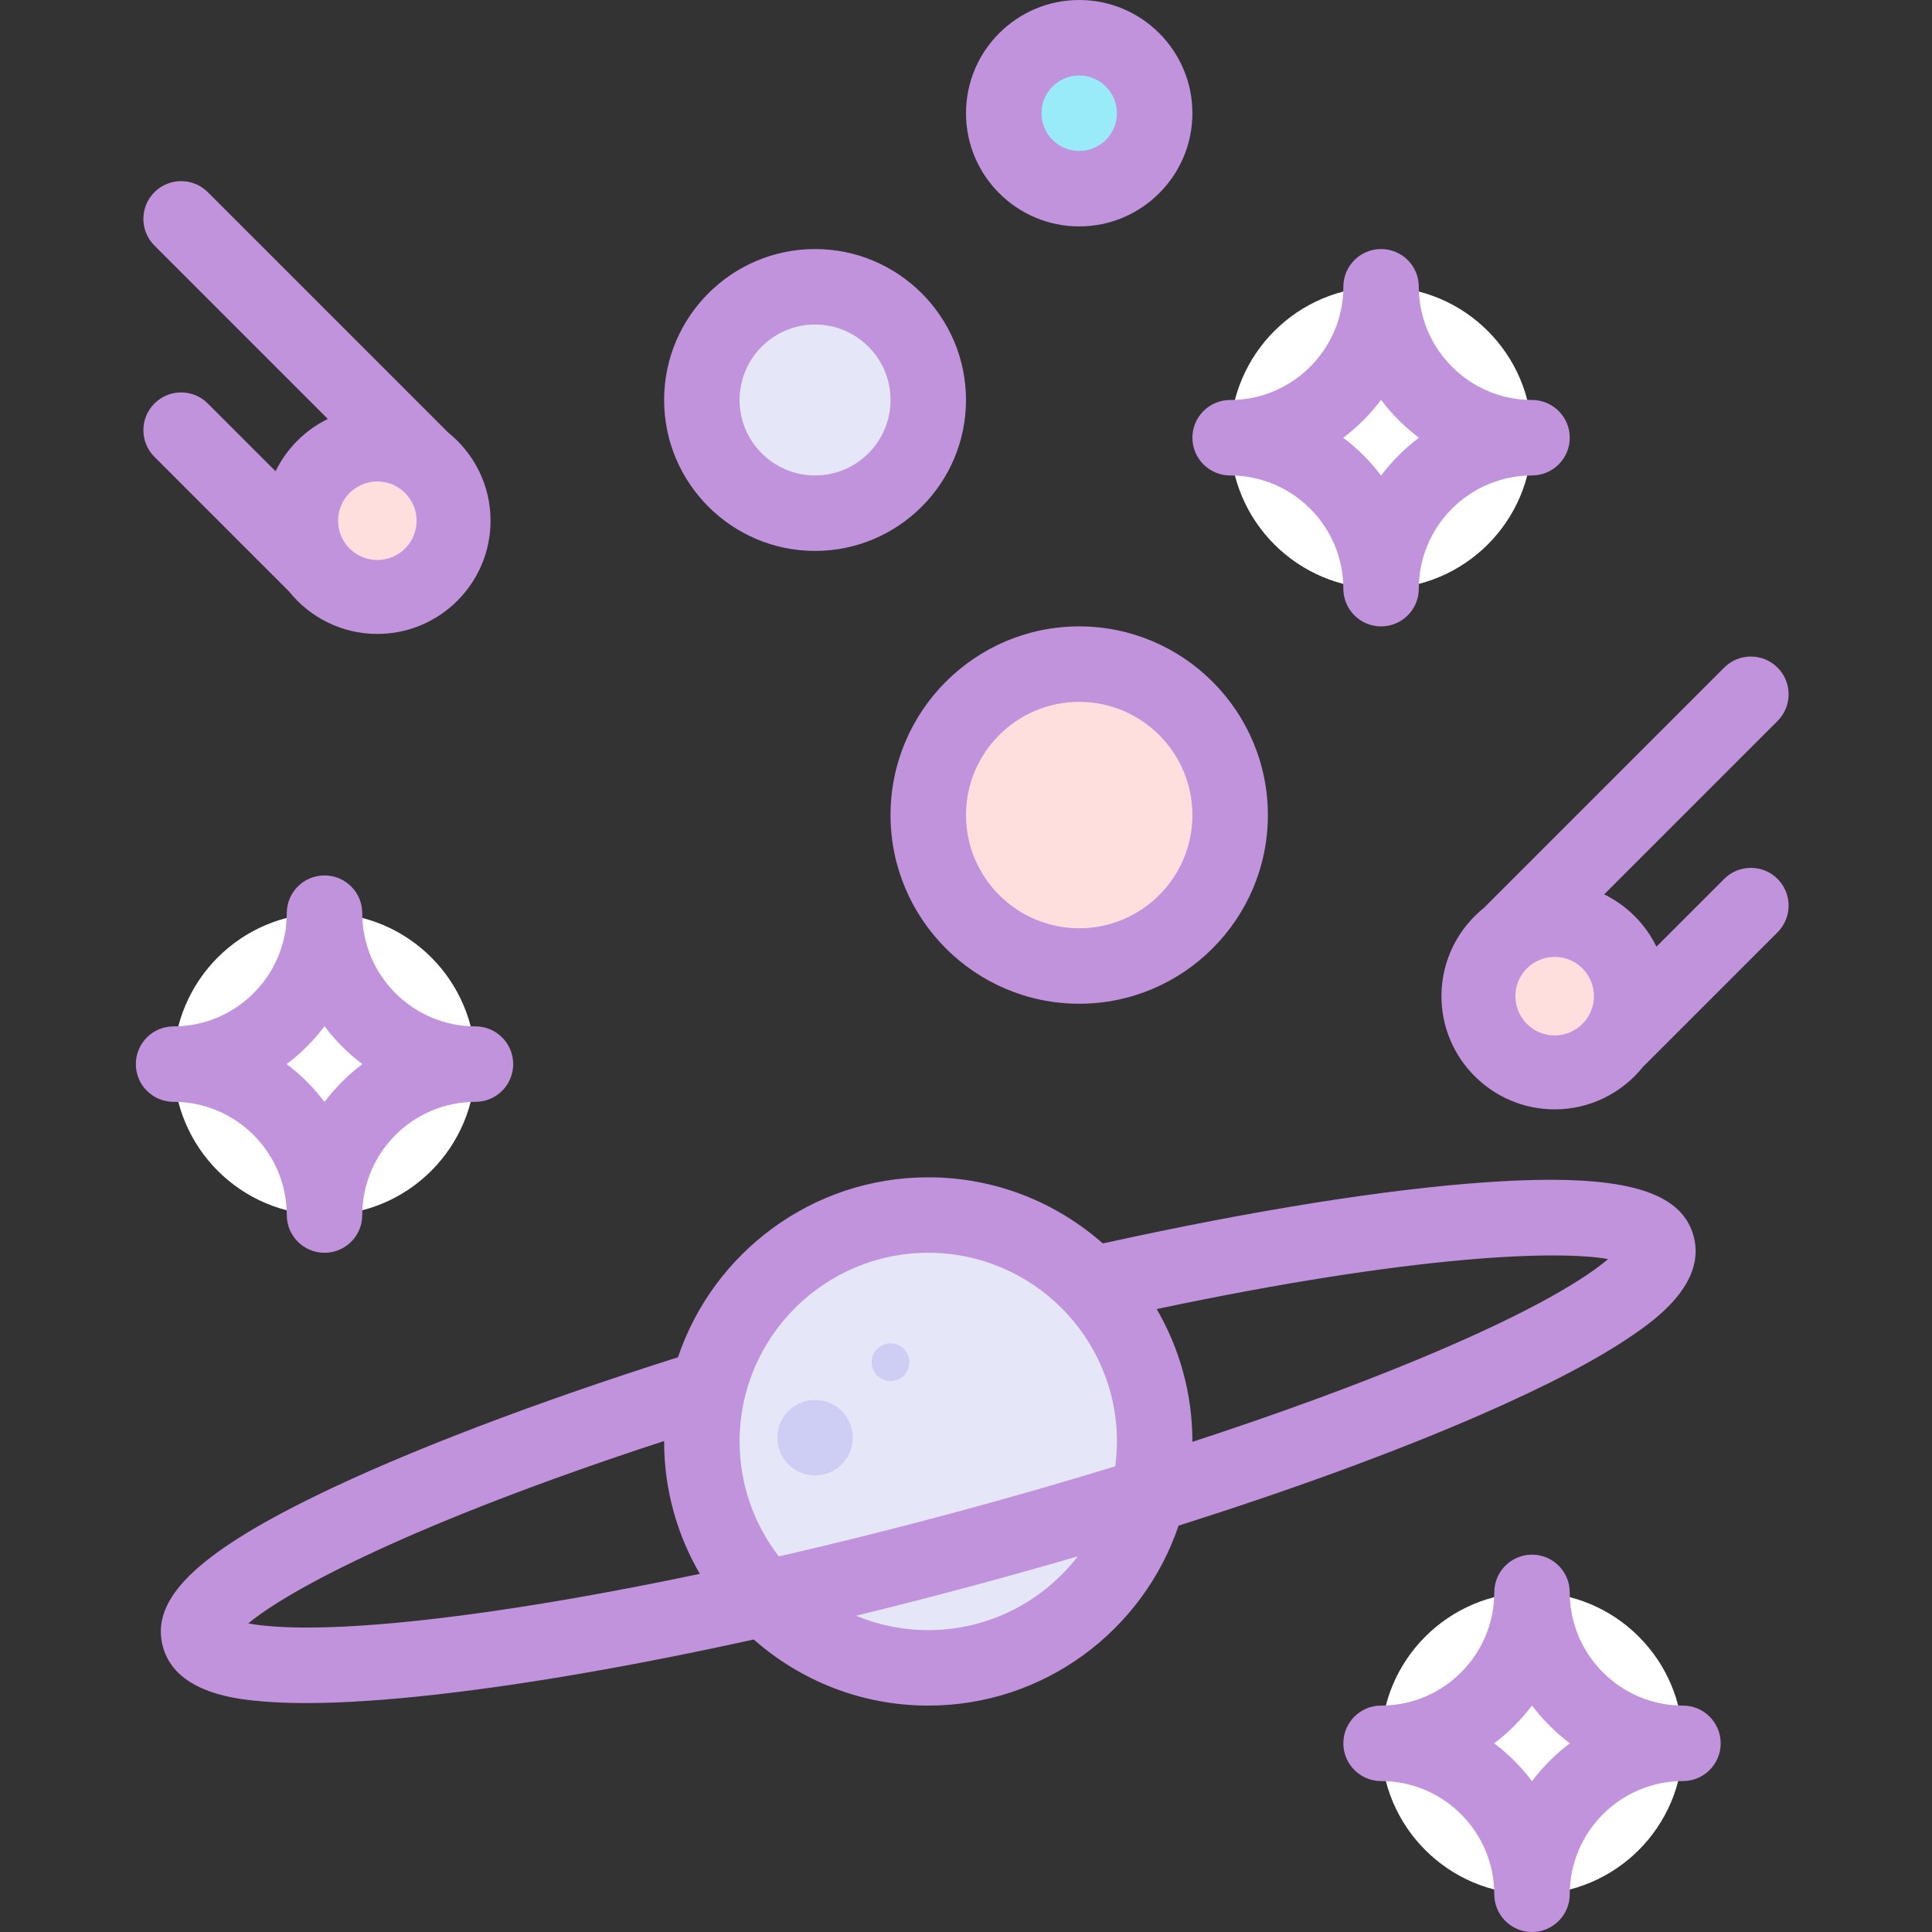 <?xml version="1.0" encoding="UTF-8"?> <svg xmlns="http://www.w3.org/2000/svg" id="Layer_1" height="512" viewBox="0 0 512 512" width="512"><rect x="0" y="0" width="512" height="512" fill="#333333" stroke="none"/> <g> <g> <g fill="#fff"> <circle cx="86" cy="282" r="40"></circle> <circle cx="366" cy="116" r="40"></circle> <circle cx="406" cy="462" r="40"></circle> </g> <circle cx="246" cy="382" fill="#e6e6f9" r="60"></circle> <circle cx="286" cy="216" fill="#ffdede" r="40"></circle> <circle cx="216" cy="106" fill="#e6e6f9" r="30"></circle> <circle cx="286" cy="30" fill="#99ebfa" r="20"></circle> <circle cx="216" cy="381" fill="#cecdf3" r="10"></circle> <circle cx="236" cy="361" fill="#cecdf3" r="5"></circle> <g fill="#c193dc"> <path d="m76 322c0 5.523 4.478 10 10 10s10-4.477 10-10c0-16.542 13.458-30 30-30 5.523 0 10-4.477 10-10s-4.477-10-10-10c-16.542 0-30-13.458-30-30 0-5.523-4.478-10-10-10s-10 4.477-10 10c0 16.542-13.458 30-30 30-5.522 0-10 4.477-10 10s4.478 10 10 10c16.542 0 30 13.458 30 30zm10-50.035c2.854 3.8 6.235 7.181 10.035 10.035-3.8 2.853-7.181 6.235-10.035 10.035-2.854-3.8-6.235-7.181-10.035-10.035 3.8-2.853 7.181-6.235 10.035-10.035z"></path> <path d="m326 126c16.542 0 30 13.458 30 30 0 5.523 4.478 10 10 10s10-4.477 10-10c0-16.542 13.458-30 30-30 5.522 0 10-4.477 10-10s-4.478-10-10-10c-16.542 0-30-13.458-30-30 0-5.523-4.478-10-10-10s-10 4.477-10 10c0 16.542-13.458 30-30 30-5.522 0-10 4.477-10 10s4.478 10 10 10zm40-20.035c2.853 3.8 6.235 7.181 10.035 10.035-3.8 2.854-7.181 6.235-10.035 10.035-2.853-3.8-6.235-7.181-10.035-10.035 3.8-2.854 7.182-6.235 10.035-10.035z"></path> <path d="m446 452c-16.542 0-30-13.458-30-30 0-5.523-4.478-10-10-10s-10 4.477-10 10c0 16.542-13.458 30-30 30-5.522 0-10 4.477-10 10s4.478 10 10 10c16.542 0 30 13.458 30 30 0 5.523 4.478 10 10 10s10-4.477 10-10c0-16.542 13.458-30 30-30 5.522 0 10-4.477 10-10s-4.478-10-10-10zm-40 20.035c-2.853-3.8-6.235-7.181-10.035-10.035 3.8-2.853 7.181-6.235 10.035-10.035 2.853 3.8 6.235 7.181 10.035 10.035-3.8 2.853-7.182 6.235-10.035 10.035z"></path> <path d="m392.086 375.056c17.614-7.67 31.276-14.815 40.608-21.234 5.349-3.68 19.559-13.456 16.15-26.174-3.334-12.446-19.68-16.739-54.652-14.358-26.736 1.821-61.946 7.436-101.934 16.238-12.344-10.896-28.537-17.528-46.258-17.528-30.799 0-56.997 20.003-66.335 47.693-38.357 12.165-72.374 25.175-96.076 36.76-31.685 15.487-43.777 27.419-40.434 39.899 3.408 12.718 20.602 14.079 27.074 14.591 3.286.26 6.922.39 10.895.39 9.677 0 21.357-.771 34.891-2.305 24.163-2.74 52.837-7.744 83.736-14.549 12.344 10.892 28.533 17.521 46.249 17.521 30.797 0 56.993-20 66.332-47.688 30.147-9.553 57.468-19.552 79.754-29.256zm34.081-41.391c-5.292 4.513-18.414 13.299-50.097 26.47-17.519 7.283-37.929 14.734-60.073 21.976 0-.037.003-.073.003-.11 0-12.783-3.461-24.766-9.47-35.091 69.02-14.553 106.485-15.566 119.637-13.245zm-180.167-1.665c27.57 0 50 22.43 50 50 0 2.233-.162 4.428-.447 6.584-14.348 4.4-29.23 8.676-44.376 12.735-15.142 4.057-30.158 7.79-44.779 11.152-6.512-8.443-10.398-19.009-10.398-30.471 0-27.57 22.43-50 50-50zm-180.199 98.223c10.229-8.591 43.171-26.44 110.202-48.341 0 .039-.003.078-.003.118 0 12.78 3.459 24.759 9.465 35.083-22.805 4.803-44.223 8.564-63.042 11.016-34.028 4.435-49.785 3.386-56.622 2.124zm180.199 1.777c-6.777 0-13.239-1.361-19.138-3.815 9.707-2.367 19.558-4.887 29.491-7.548 9.919-2.658 19.697-5.397 29.274-8.197-9.15 11.883-23.505 19.56-39.627 19.56z"></path> <path d="m286 166c-27.57 0-50 22.43-50 50s22.43 50 50 50 50-22.43 50-50-22.43-50-50-50zm0 80c-16.542 0-30-13.458-30-30s13.458-30 30-30 30 13.458 30 30-13.458 30-30 30z"></path> <path d="m216 146c22.056 0 40-17.944 40-40s-17.944-40-40-40-40 17.944-40 40 17.944 40 40 40zm0-60c11.028 0 20 8.972 20 20s-8.972 20-20 20-20-8.972-20-20 8.972-20 20-20z"></path> <path d="m286 60c16.542 0 30-13.458 30-30s-13.458-30-30-30-30 13.458-30 30 13.458 30 30 30zm0-40c5.514 0 10 4.486 10 10s-4.486 10-10 10-10-4.486-10-10 4.486-10 10-10z"></path> </g> </g> <g> <circle cx="412" cy="263.992" fill="#ffdede" r="20"></circle> <path d="m471.072 232.92c-3.906-3.905-10.236-3.905-14.143 0l-17.954 17.954c-2.94-6.021-7.836-10.917-13.857-13.857l45.954-45.954c3.905-3.905 3.905-10.237-.001-14.142-3.906-3.905-10.236-3.905-14.143 0l-63.673 63.673c-6.854 5.503-11.255 13.944-11.255 23.398 0 16.542 13.458 30 30 30 9.454 0 17.896-4.401 23.399-11.256l35.673-35.673c3.905-3.905 3.905-10.237 0-14.143zm-59.072 41.478c-5.747 0-10.406-4.659-10.406-10.406s4.659-10.406 10.406-10.406 10.406 4.659 10.406 10.406-4.659 10.406-10.406 10.406z" fill="#c193dc"></path> </g> <g> <circle cx="100" cy="138" fill="#ffdede" r="20"></circle> <path d="m40.928 121.071 35.673 35.673c5.503 6.855 13.945 11.256 23.399 11.256 16.542 0 30-13.458 30-30 0-9.454-4.401-17.895-11.255-23.398l-63.673-63.673c-3.907-3.905-10.237-3.905-14.143 0-3.906 3.905-3.906 10.237-.001 14.142l45.954 45.954c-6.021 2.94-10.917 7.836-13.857 13.857l-17.954-17.954c-3.907-3.905-10.237-3.905-14.143 0-3.905 3.906-3.905 10.238 0 14.143zm48.666 16.929c0-5.747 4.659-10.406 10.406-10.406s10.406 4.659 10.406 10.406-4.659 10.406-10.406 10.406-10.406-4.659-10.406-10.406z" fill="#c193dc"></path> </g> </g> </svg> 